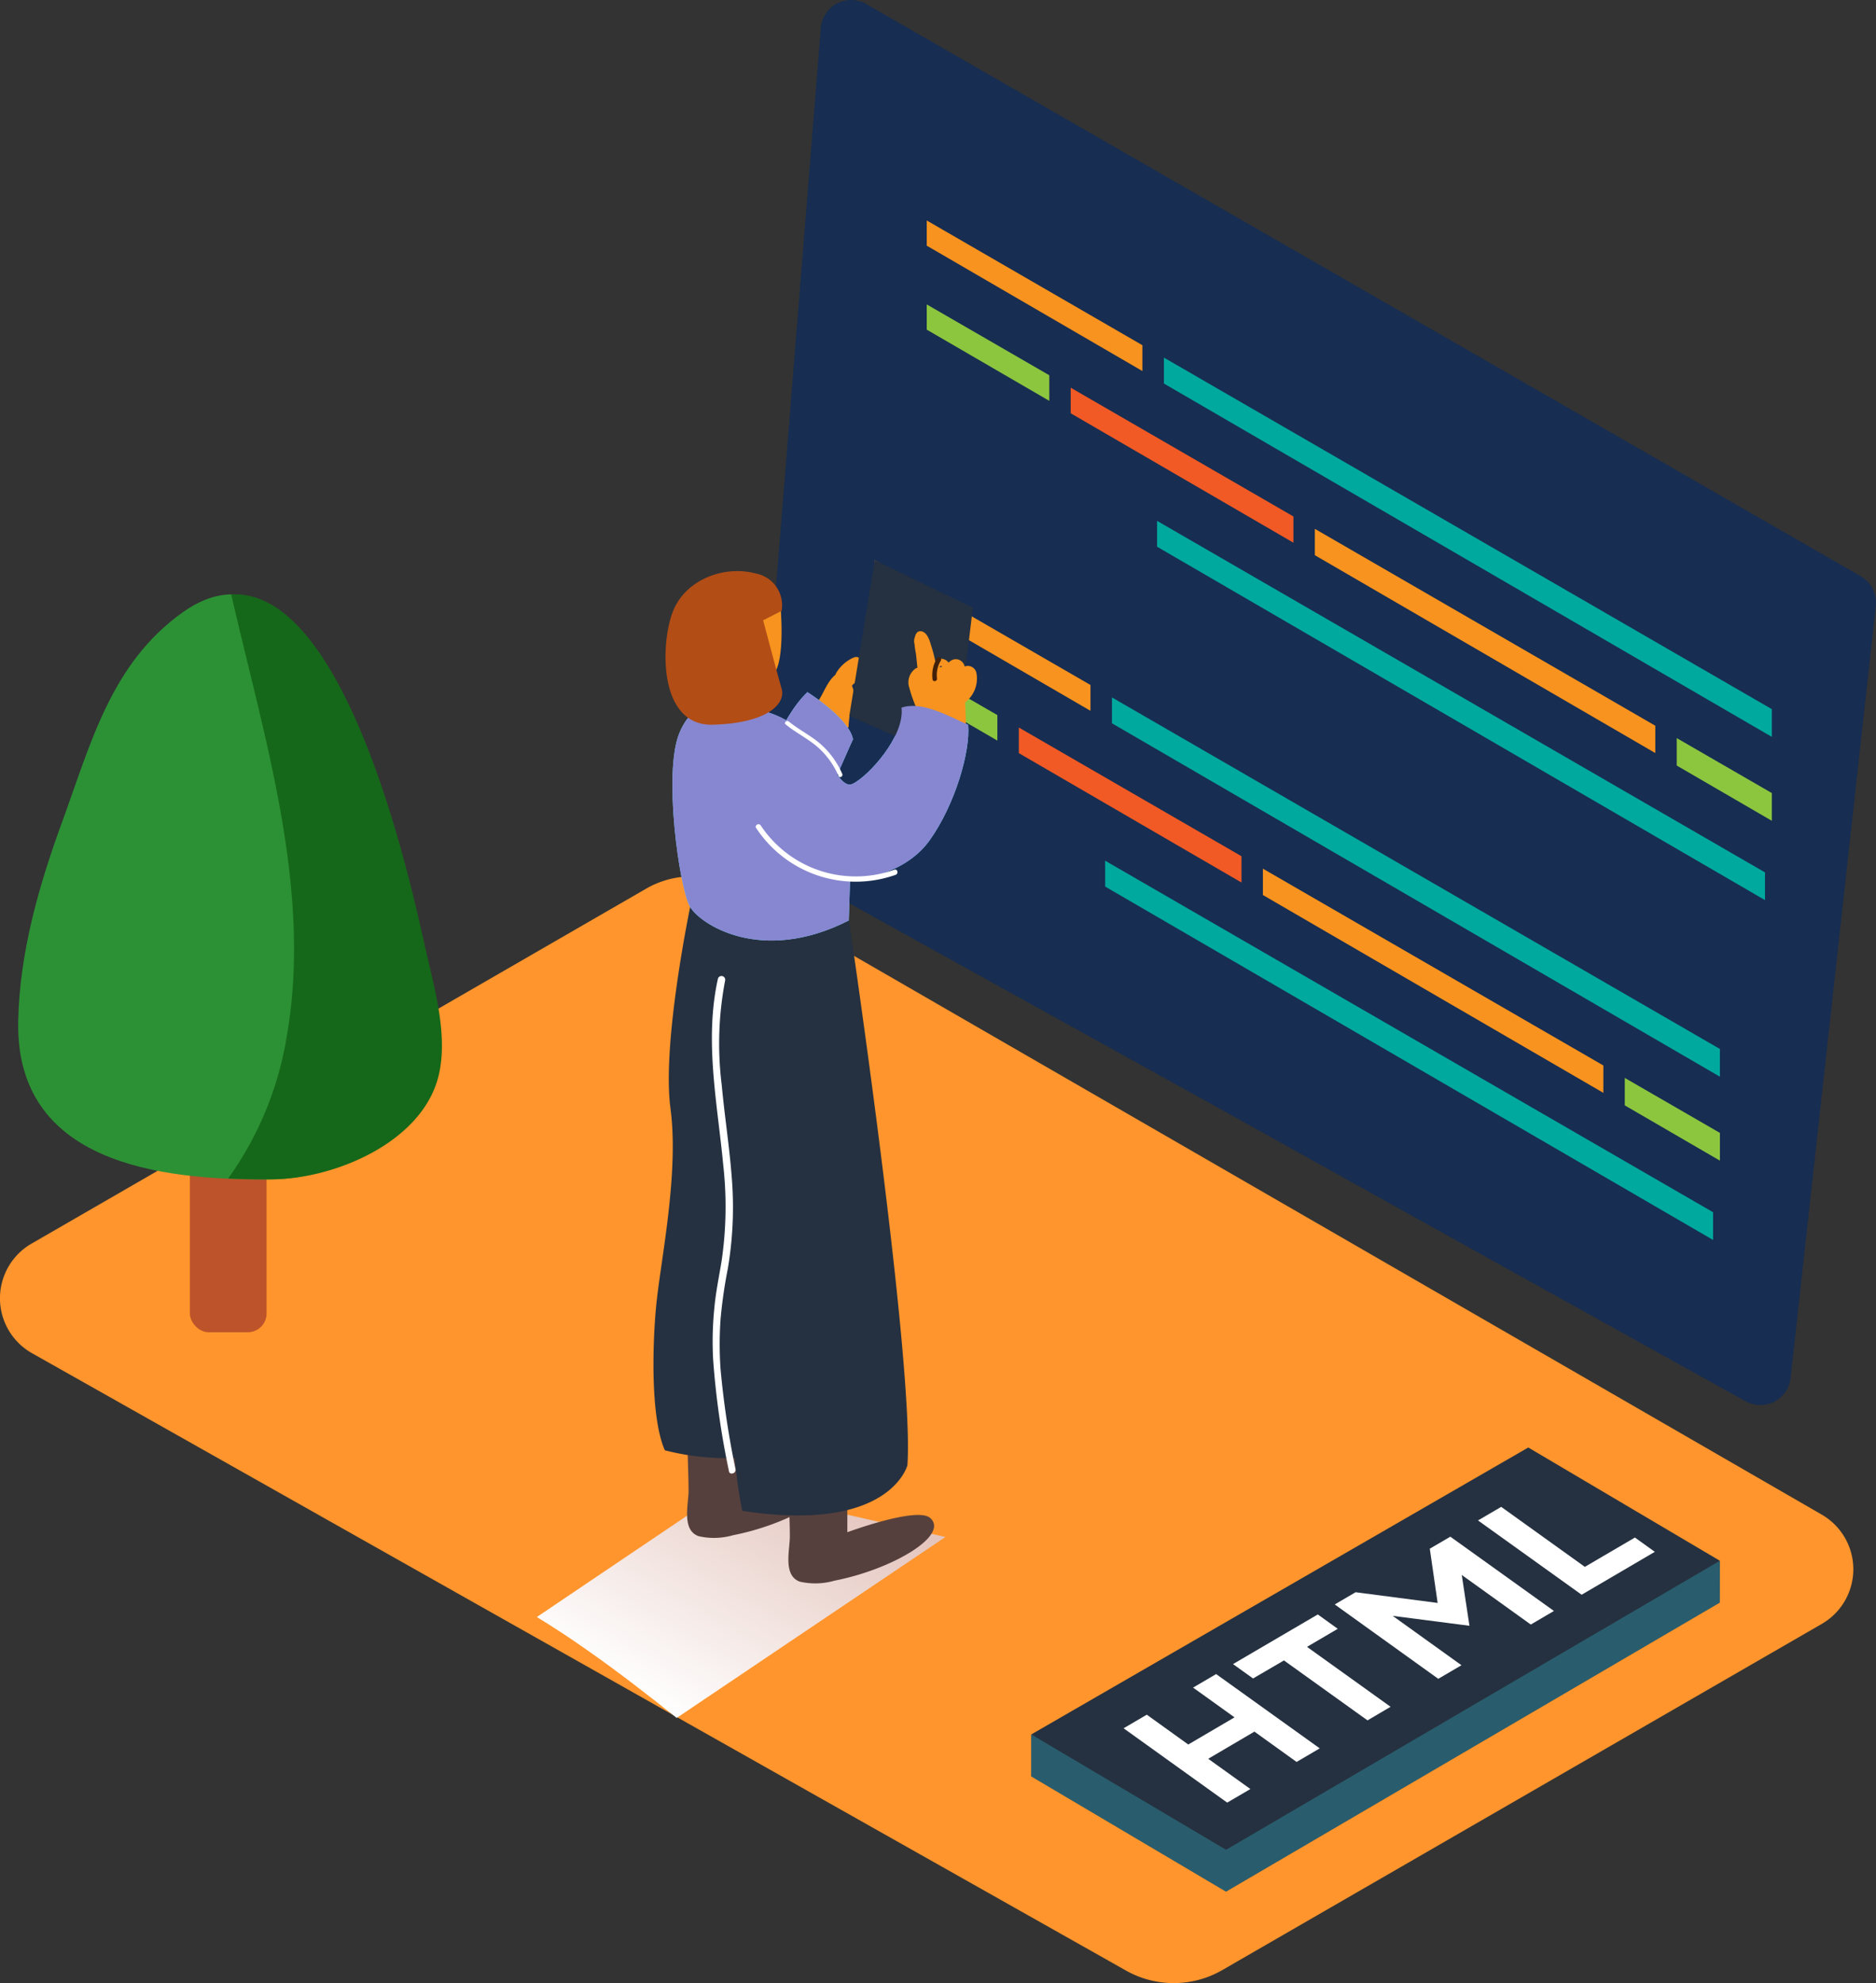 <svg xmlns="http://www.w3.org/2000/svg" xmlns:xlink="http://www.w3.org/1999/xlink" width="174.314" height="184.225" viewBox="0 0 174.314 184.225"><rect x="0" y="0" width="174.314" height="184.225" fill="#333333" stroke="none"/><defs><style>.a,.n{isolation:isolate;}.b{fill:#ff952c;}.c{fill:#172d51;}.d{fill:#bc532a;}.e{fill:#2c9135;}.f{fill:#156819;}.g{fill:#253140;}.h{fill:#2e90a0;opacity:0.47;}.i{fill:#fff;}.j{fill:#f7931e;}.k{fill:#00a99d;}.l{fill:#8cc63f;}.m{fill:#f15a24;}.n{mix-blend-mode:multiply;fill:url(#a);}.o{fill:#56403d;}.p{fill:#6de2fc;}.q{fill:#8787d1;}.r{fill:#ffe8e6;}.s{fill:#42210b;}.t{fill:#b24d16;}</style><linearGradient id="a" x1="1.258" y1="-0.315" x2="0.117" y2="0.777" gradientUnits="objectBoundingBox"><stop offset="0" stop-color="#d4a397"/><stop offset="1" stop-color="#fff"/></linearGradient></defs><g class="a"><path class="b" d="M60.831,178.939l101.638,57.344a9.026,9.026,0,0,0,8.945-.047l55.7-32.157a5.861,5.861,0,0,0,0-10.154L126.373,135.773a8.491,8.491,0,0,0-8.492,0l-57.1,32.971a5.861,5.861,0,0,0,.047,10.194Z" transform="translate(-57.84 -53.221)"/><path class="c" d="M265.773,66.213,173.361,13.054a2.824,2.824,0,0,0-4.219,2.223l-5.908,73.687c-.287,3.578,4.419,5.341,7.03,6.783l9.246,5.134,26.743,14.82L234.5,131.428l18.458,10.254c.668.387,1.4.768,2.1,1.162a2.824,2.824,0,0,0,4.192-2.15l7.917-71.724a2.824,2.824,0,0,0-1.4-2.757Z" transform="translate(-92.872 -12.68)"/><rect class="d" width="7.123" height="47.224" rx="1.74" transform="translate(17.644 76.537)"/><path class="e" d="M97.506,126.371c-1.642-7.13-8.939-38.532-21.87-29.3-6.622,4.726-8.5,12.116-11.148,19.36-2.2,6.008-4.005,12.283-4.119,18.692-.207,13.064,13.084,14.687,23.252,14.613,5.861,0,14.233-3.491,15.6-9.853.828-3.839-.581-8.365-1.4-12.13Q97.633,127.065,97.506,126.371Z" transform="translate(-58.68 -40.174)"/><path class="f" d="M107.811,127.755q-.154-.668-.314-1.389c-1.455-6.3-7.343-31.583-17.611-30.962,3.051,13.351,7.557,27.411,5.154,41.049a31.2,31.2,0,0,1-5.441,13.2c1.335.067,2.717.087,4.005.08,5.861,0,14.233-3.491,15.6-9.853C110.041,136.046,108.632,131.52,107.811,127.755Z" transform="translate(-68.398 -40.176)"/><path class="g" d="M265.367,226.566l-3.805,1.642-14-8.278L205,244.5l-3.625-1.8v3.892l18.1,10.708,45.882-26.85-.033-.02.033.013Z" transform="translate(-105.557 -81.575)"/><path class="h" d="M265.367,226.566l-3.805,1.642-14-8.278L205,244.5l-3.625-1.8v3.892l18.1,10.708,45.882-26.85-.033-.02.033.013Z" transform="translate(-105.557 -81.575)"/><path class="g" d="M201.38,240.766l18.1,10.715,45.882-26.85-17.8-10.521Z" transform="translate(-105.557 -79.641)"/><path class="i" d="M229.46,241.953l7.877-4.613,1.856,1.335-2.857,1.676,7.764,5.568-2.143,1.262-7.764-5.568-2.871,1.676Z" transform="translate(-114.891 -87.363)"/><path class="i" d="M214.23,250.674l2.156-1.262,3.852,2.77,4.3-2.523-3.852-2.764,2.143-1.255,9.626,6.9-2.15,1.262-3.919-2.817-4.293,2.523,3.919,2.81-2.156,1.262Z" transform="translate(-109.828 -90.122)"/><path class="i" d="M263.56,223.632l2.156-1.262,7.771,5.574,4.653-2.724,1.849,1.328-6.8,3.985Z" transform="translate(-126.227 -82.387)"/><path class="i" d="M243.62,232.815l1.936-1.135,7.624.995-.728-5.04,1.909-1.115,9.626,6.9-2.15,1.262-6.415-4.606.714,4.72-7.13-.921,6.389,4.586-2.156,1.262Z" transform="translate(-119.598 -83.766)"/><path class="j" d="M206.871,54.949v2.4L186.83,45.7V43.36Z" transform="translate(-100.72 -22.879)"/><path class="k" d="M219.84,62.44,276.33,95.1v2.577L219.84,64.85Z" transform="translate(-111.693 -29.221)"/><path class="l" d="M291.22,115.39l8.839,5.107v2.577l-8.839-5.134Z" transform="translate(-135.422 -46.823)"/><path class="j" d="M272.486,104.561V107.1L240.85,88.72V86.27Z" transform="translate(-118.678 -37.143)"/><path class="m" d="M227.565,78.593V81.03L206.87,69.007V66.63Z" transform="translate(-107.382 -30.614)"/><path class="l" d="M198.219,61.622V64L186.83,57.383V55.04Z" transform="translate(-100.72 -26.761)"/><path class="k" d="M218.89,85.16l56.49,32.658v2.577L218.89,87.563Z" transform="translate(-111.378 -36.774)"/><path class="j" d="M199.641,102.232v2.4L179.6,92.986V90.65Z" transform="translate(-98.316 -38.599)"/><path class="k" d="M212.61,109.73l56.49,32.658v2.577l-56.49-32.831Z" transform="translate(-109.29 -44.942)"/><path class="l" d="M283.99,162.68l8.839,5.107v2.577l-8.839-5.134Z" transform="translate(-133.019 -62.544)"/><path class="j" d="M265.256,151.845v2.543L233.62,136.01v-2.45Z" transform="translate(-116.274 -52.864)"/><path class="m" d="M220.338,125.876v2.443L199.65,116.3V113.92Z" transform="translate(-104.982 -46.335)"/><path class="l" d="M190.989,108.912v2.37L179.6,104.667V102.33Z" transform="translate(-98.316 -42.482)"/><path class="k" d="M211.66,132.45l56.49,32.658v2.577l-56.49-32.831Z" transform="translate(-108.974 -52.495)"/><path class="n" d="M137.213,234.774c2.857,2,5.614,4.139,8.345,6.315l24.967-16.809-20.147-4.58L132.56,231.716C134.135,232.678,135.691,233.7,137.213,234.774Z" transform="translate(-82.679 -81.499)"/><path class="j" d="M173.517,104.162a3.538,3.538,0,0,0-1.669,1.529v.053c-1.048.854-1.215,2.423-2.323,3.2,0,0-1.048.768-1.061.794s.1-1.435.093-1.422h0c-.36.988-.714,2-1.028,2.991a.621.621,0,0,0,.16.073l-.113.06-.1.06a.34.34,0,0,1-.2.227.794.794,0,0,0,1.108.935l3.338-1.649a9.4,9.4,0,0,0,1.335-.387c0-.354.053-.7.087-1.055a2.957,2.957,0,0,0,.227-2.79l.06-.06v-.04A2.57,2.57,0,0,0,174.491,105C174.531,104.522,174.051,103.915,173.517,104.162Z" transform="translate(-94.209 -43.072)"/><path class="o" d="M158.952,214.734v3.051s6.442-2.39,7.684-1.335c1.856,1.589-3.445,4.773-8.879,5.835a6.422,6.422,0,0,1-3.211.093c-1.609-.561-.928-2.991-.935-4.239s-.067-2.624-.093-3.939" transform="translate(-89.631 -79.671)"/><path class="o" d="M173.052,221.064v3.051s6.442-2.39,7.684-1.335c1.856,1.589-3.445,4.773-8.879,5.835a6.422,6.422,0,0,1-3.211.093c-1.609-.561-.928-2.991-.935-4.239s-.067-2.624-.093-3.939" transform="translate(-94.319 -81.775)"/><path class="g" d="M170.661,140.73s6.095,41.082,5.434,50.629c0,0-1.589,6.362-15.354,4.239a45.859,45.859,0,0,1-.668-12.857c.527-8.084,2-42.01,2-42.01Z" transform="translate(-91.78 -55.247)"/><path class="g" d="M163.558,188.611l-2.076-49.04-9.253-.861s-2.67,12.724-1.856,18.819-.928,14.179-1.335,18.425c-.354,3.805-.5,10.381.814,13.351A23.035,23.035,0,0,0,163.558,188.611Z" transform="translate(-88.075 -54.576)"/><path class="p" d="M168.043,109s3.845,2.383,4.239,4.373c0,0-2.67,5.861-2.517,6.095,3.051,4.005-6.095-2.517-6.095-2.517S165.526,111.363,168.043,109Z" transform="translate(-93.021 -44.699)"/><path class="p" d="M172.72,111.029c.32,2.67-3.071,6.349-4.5,7.063-1.956.975-2.717-7.156-11.349-7.123-.554,0-3.338-1.188-4.813,2.477s0,14.173.975,16.022c.861,1.616,6.6,5.5,14.787,1.335l.12-3.785s4.833-.107,7.39-3.658c2.383-3.338,3.805-8.291,3.578-10.735C177.013,111.776,174.623,110.4,172.72,111.029Z" transform="translate(-88.954 -45.293)"/><path class="q" d="M168.043,109s3.845,2.383,4.239,4.373c0,0-2.67,5.861-2.517,6.095,3.051,4.005-6.095-2.517-6.095-2.517S165.526,111.363,168.043,109Z" transform="translate(-93.021 -44.699)"/><path class="g" d="M178.42,90.65l9.112,4.406-1.722,14.313-9.76-4.259" transform="translate(-97.136 -38.599)"/><path class="j" d="M190.593,104.38a.814.814,0,0,0-1.088-.581.915.915,0,0,0-.327-.514.821.821,0,0,0-.928-.04.947.947,0,0,0-.24.194l-.047-.06a.861.861,0,0,0-.935-.254.807.807,0,0,0-.254.187,12.922,12.922,0,0,0-.36-1.382c-.133-.454-.36-1.3-.921-1.4-.367-.067-.534.2-.607.514a1,1,0,0,0-.04.668,7.347,7.347,0,0,0,.134.915c.047.434.093.861.134,1.3h0a.287.287,0,0,0-.2.08,1.569,1.569,0,0,0-.554,1.769,13.5,13.5,0,0,0,1.008,2.61.294.294,0,0,0,.414.134l.04.16a.314.314,0,0,0,.621,0v-.06a.3.3,0,0,0,.107.053v.347c0,.32.514.32.607.053v.254a.317.317,0,0,0,.621,0v-.287a.361.361,0,0,0,.267-.14.347.347,0,0,0,.22.127.294.294,0,0,0,.307.04v.08a.354.354,0,0,0,.414.234v.107c0,.4.668.454.628.053q0-1.208-.067-2.417a.3.3,0,0,0,.093-.067A2.78,2.78,0,0,0,190.593,104.38Zm-3.371-.607a.207.207,0,0,1,.174,0,.353.353,0,0,0-.04.08h-.187Z" transform="translate(-99.87 -41.882)"/><path class="j" d="M162.909,96.175c0,.087.534,5.461-.668,6.676s-4.4.668-5.194-.6-1.769-3-.921-5.007S162.763,94.853,162.909,96.175Z" transform="translate(-90.404 -40.178)"/><path class="r" d="M162.441,101.05a.534.534,0,0,0-.093-.574,2.6,2.6,0,0,0-1.455-.9,1.088,1.088,0,0,0-1.275.668c-.367,1.222,1.609,1.575,2.417,1.682a.541.541,0,0,0,.534-.534.481.481,0,0,0-.127-.34Z" transform="translate(-91.659 -41.555)"/><path class="s" d="M188.041,104.222a3.024,3.024,0,0,0-.414,1.969c.033.267.447.187.414-.08a2.55,2.55,0,0,1,.347-1.649C188.535,104.222,188.181,103.988,188.041,104.222Z" transform="translate(-100.976 -43.079)"/><path class="i" d="M159.119,194.3a81.976,81.976,0,0,1-1.389-9.306,33.129,33.129,0,0,1,0-4.593,44.725,44.725,0,0,1,.668-4.673,34.046,34.046,0,0,0,.381-8.431c-.214-2.891-.668-5.755-.935-8.645a31.109,31.109,0,0,1,.314-9.747.346.346,0,0,0-.668-.174c-1.282,5.761-.047,11.6.494,17.357a34.64,34.64,0,0,1-.167,8.959c-.24,1.449-.541,2.891-.668,4.353a30.544,30.544,0,0,0-.107,4.713,76.274,76.274,0,0,0,1.469,10.374C158.558,194.893,159.2,194.72,159.119,194.3Z" transform="translate(-90.779 -57.827)"/><path class="q" d="M172.72,111.029c.32,2.67-3.071,6.349-4.5,7.063-1.956.975-2.717-7.156-11.349-7.123-.554,0-3.338-1.188-4.813,2.477s0,14.173.975,16.022c.861,1.616,6.6,5.5,14.787,1.335l.12-3.785s4.833-.107,7.39-3.658c2.383-3.338,3.805-8.291,3.578-10.735C177.013,111.776,174.623,110.4,172.72,111.029Z" transform="translate(-88.954 -45.293)"/><path class="i" d="M175.9,131.6a10.594,10.594,0,0,1-12.41-4.119c-.174-.26-.594,0-.421.247a11.082,11.082,0,0,0,12.958,4.346C176.327,131.962,176.2,131.488,175.9,131.6Z" transform="translate(-92.808 -50.805)"/><path class="i" d="M172.42,117.923a7.877,7.877,0,0,0-1.9-2.67c-.935-.854-2.1-1.4-3.071-2.2-.194-.16-.481.12-.28.28.921.754,2,1.282,2.917,2.056a7.583,7.583,0,0,1,2,2.75C172.18,118.343,172.52,118.156,172.42,117.923Z" transform="translate(-94.161 -46.032)"/><path class="t" d="M161.259,95.848l-1.716.875s1.335,5.033,1.722,6.362-1.195,3.178-6.362,3.338-4.907-7.684-3.712-10.6,4.773-4.239,7.684-3.445A3,3,0,0,1,161.259,95.848Z" transform="translate(-88.634 -39.098)"/></g></svg>